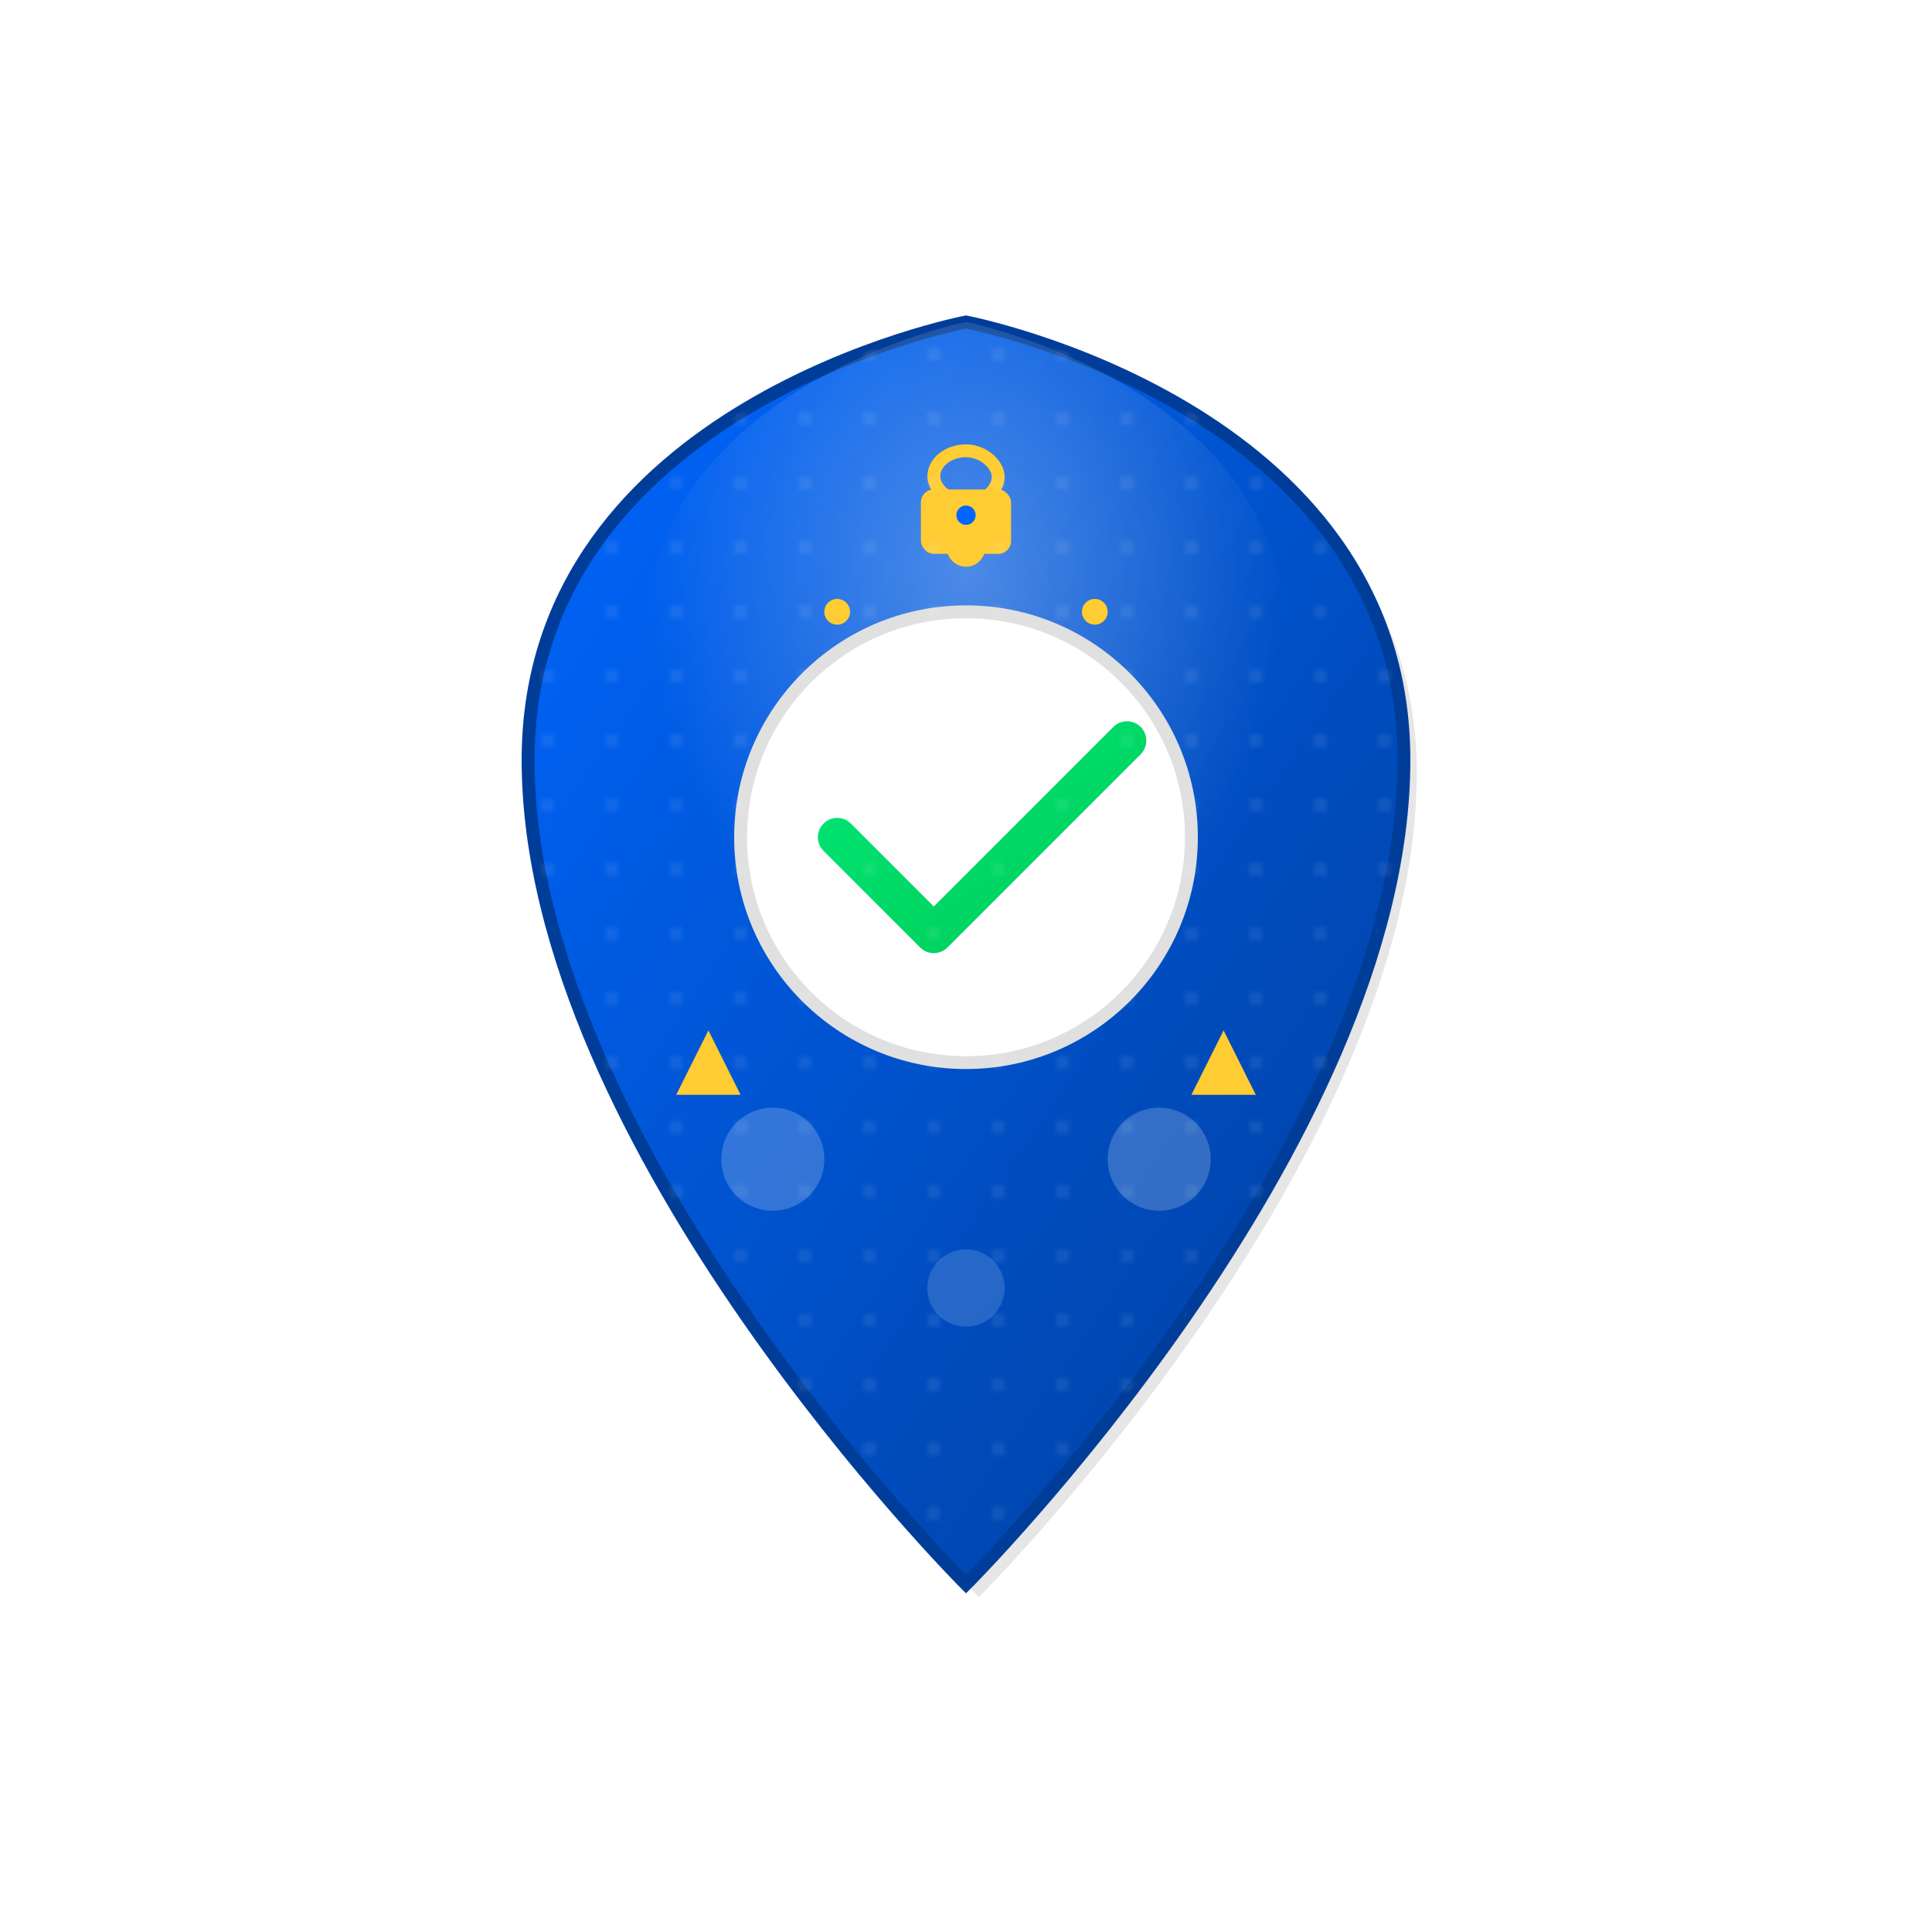 <svg viewBox="0 0 300 300" xmlns="http://www.w3.org/2000/svg">
  <defs>
    <linearGradient id="shieldGradient" x1="0%" y1="0%" x2="100%" y2="100%">
      <stop offset="0%" style="stop-color:#0066ff;stop-opacity:1" />
      <stop offset="50%" style="stop-color:#0052cc;stop-opacity:1" />
      <stop offset="100%" style="stop-color:#003d99;stop-opacity:1" />
    </linearGradient>
    <linearGradient id="checkGradient" x1="0%" y1="0%" x2="100%" y2="100%">
      <stop offset="0%" style="stop-color:#00e673;stop-opacity:1" />
      <stop offset="100%" style="stop-color:#00cc5a;stop-opacity:1" />
    </linearGradient>
    <radialGradient id="glowGradient" cx="50%" cy="30%">
      <stop offset="0%" style="stop-color:rgba(255,255,255,0.3);stop-opacity:1" />
      <stop offset="100%" style="stop-color:rgba(255,255,255,0);stop-opacity:0" />
    </radialGradient>
  </defs>
  
  <!-- Shield shadow -->
  <path d="M 152 52 C 152 52, 220 65, 220 120 C 220 180, 152 248, 152 248 C 152 248, 84 180, 84 120 C 84 65, 152 52, 152 52 Z" 
        fill="rgba(0,0,0,0.1)" />
  
  <!-- Main shield -->
  <path d="M 150 50 C 150 50, 218 63, 218 118 C 218 178, 150 246, 150 246 C 150 246, 82 178, 82 118 C 82 63, 150 50, 150 50 Z" 
        fill="url(#shieldGradient)" stroke="#003d99" stroke-width="2"/>
  
  <!-- Shield highlight -->
  <path d="M 150 50 C 150 50, 200 60, 200 100 C 200 140, 150 180, 150 180 C 150 180, 100 140, 100 100 C 100 60, 150 50, 150 50 Z" 
        fill="url(#glowGradient)" />
  
  <!-- Check mark circle background -->
  <circle cx="150" cy="130" r="35" fill="white" stroke="#e0e0e0" stroke-width="2"/>
  
  <!-- Check mark -->
  <path d="M 130 130 L 145 145 L 175 115" stroke="url(#checkGradient)" stroke-width="6" 
        stroke-linecap="round" stroke-linejoin="round" fill="none"/>
  
  <!-- Security elements -->
  <circle cx="150" cy="85" r="3" fill="#ffcc33"/>
  <circle cx="130" cy="95" r="2" fill="#ffcc33"/>
  <circle cx="170" cy="95" r="2" fill="#ffcc33"/>
  
  <!-- Lock icon at top -->
  <rect x="145" y="70" width="10" height="8" fill="none" stroke="#ffcc33" stroke-width="2" rx="5"/>
  <rect x="143" y="76" width="14" height="10" fill="#ffcc33" rx="2"/>
  <circle cx="150" cy="80" r="1.5" fill="#0066ff"/>
  
  <!-- Badge elements -->
  <circle cx="120" cy="180" r="8" fill="rgba(255,255,255,0.2)"/>
  <circle cx="180" cy="180" r="8" fill="rgba(255,255,255,0.2)"/>
  <circle cx="150" cy="200" r="6" fill="rgba(255,255,255,0.15)"/>
  
  <!-- Trust indicators -->
  <polygon points="110,160 115,170 105,170" fill="#ffcc33"/>
  <polygon points="190,160 195,170 185,170" fill="#ffcc33"/>
  
  <!-- Security border pattern -->
  <defs>
    <pattern id="securityPattern" x="0" y="0" width="10" height="10" patternUnits="userSpaceOnUse">
      <circle cx="5" cy="5" r="1" fill="rgba(255,255,255,0.1)"/>
    </pattern>
  </defs>
  
  <path d="M 150 50 C 150 50, 218 63, 218 118 C 218 178, 150 246, 150 246 C 150 246, 82 178, 82 118 C 82 63, 150 50, 150 50 Z" 
        fill="url(#securityPattern)" stroke="none"/>
</svg>
